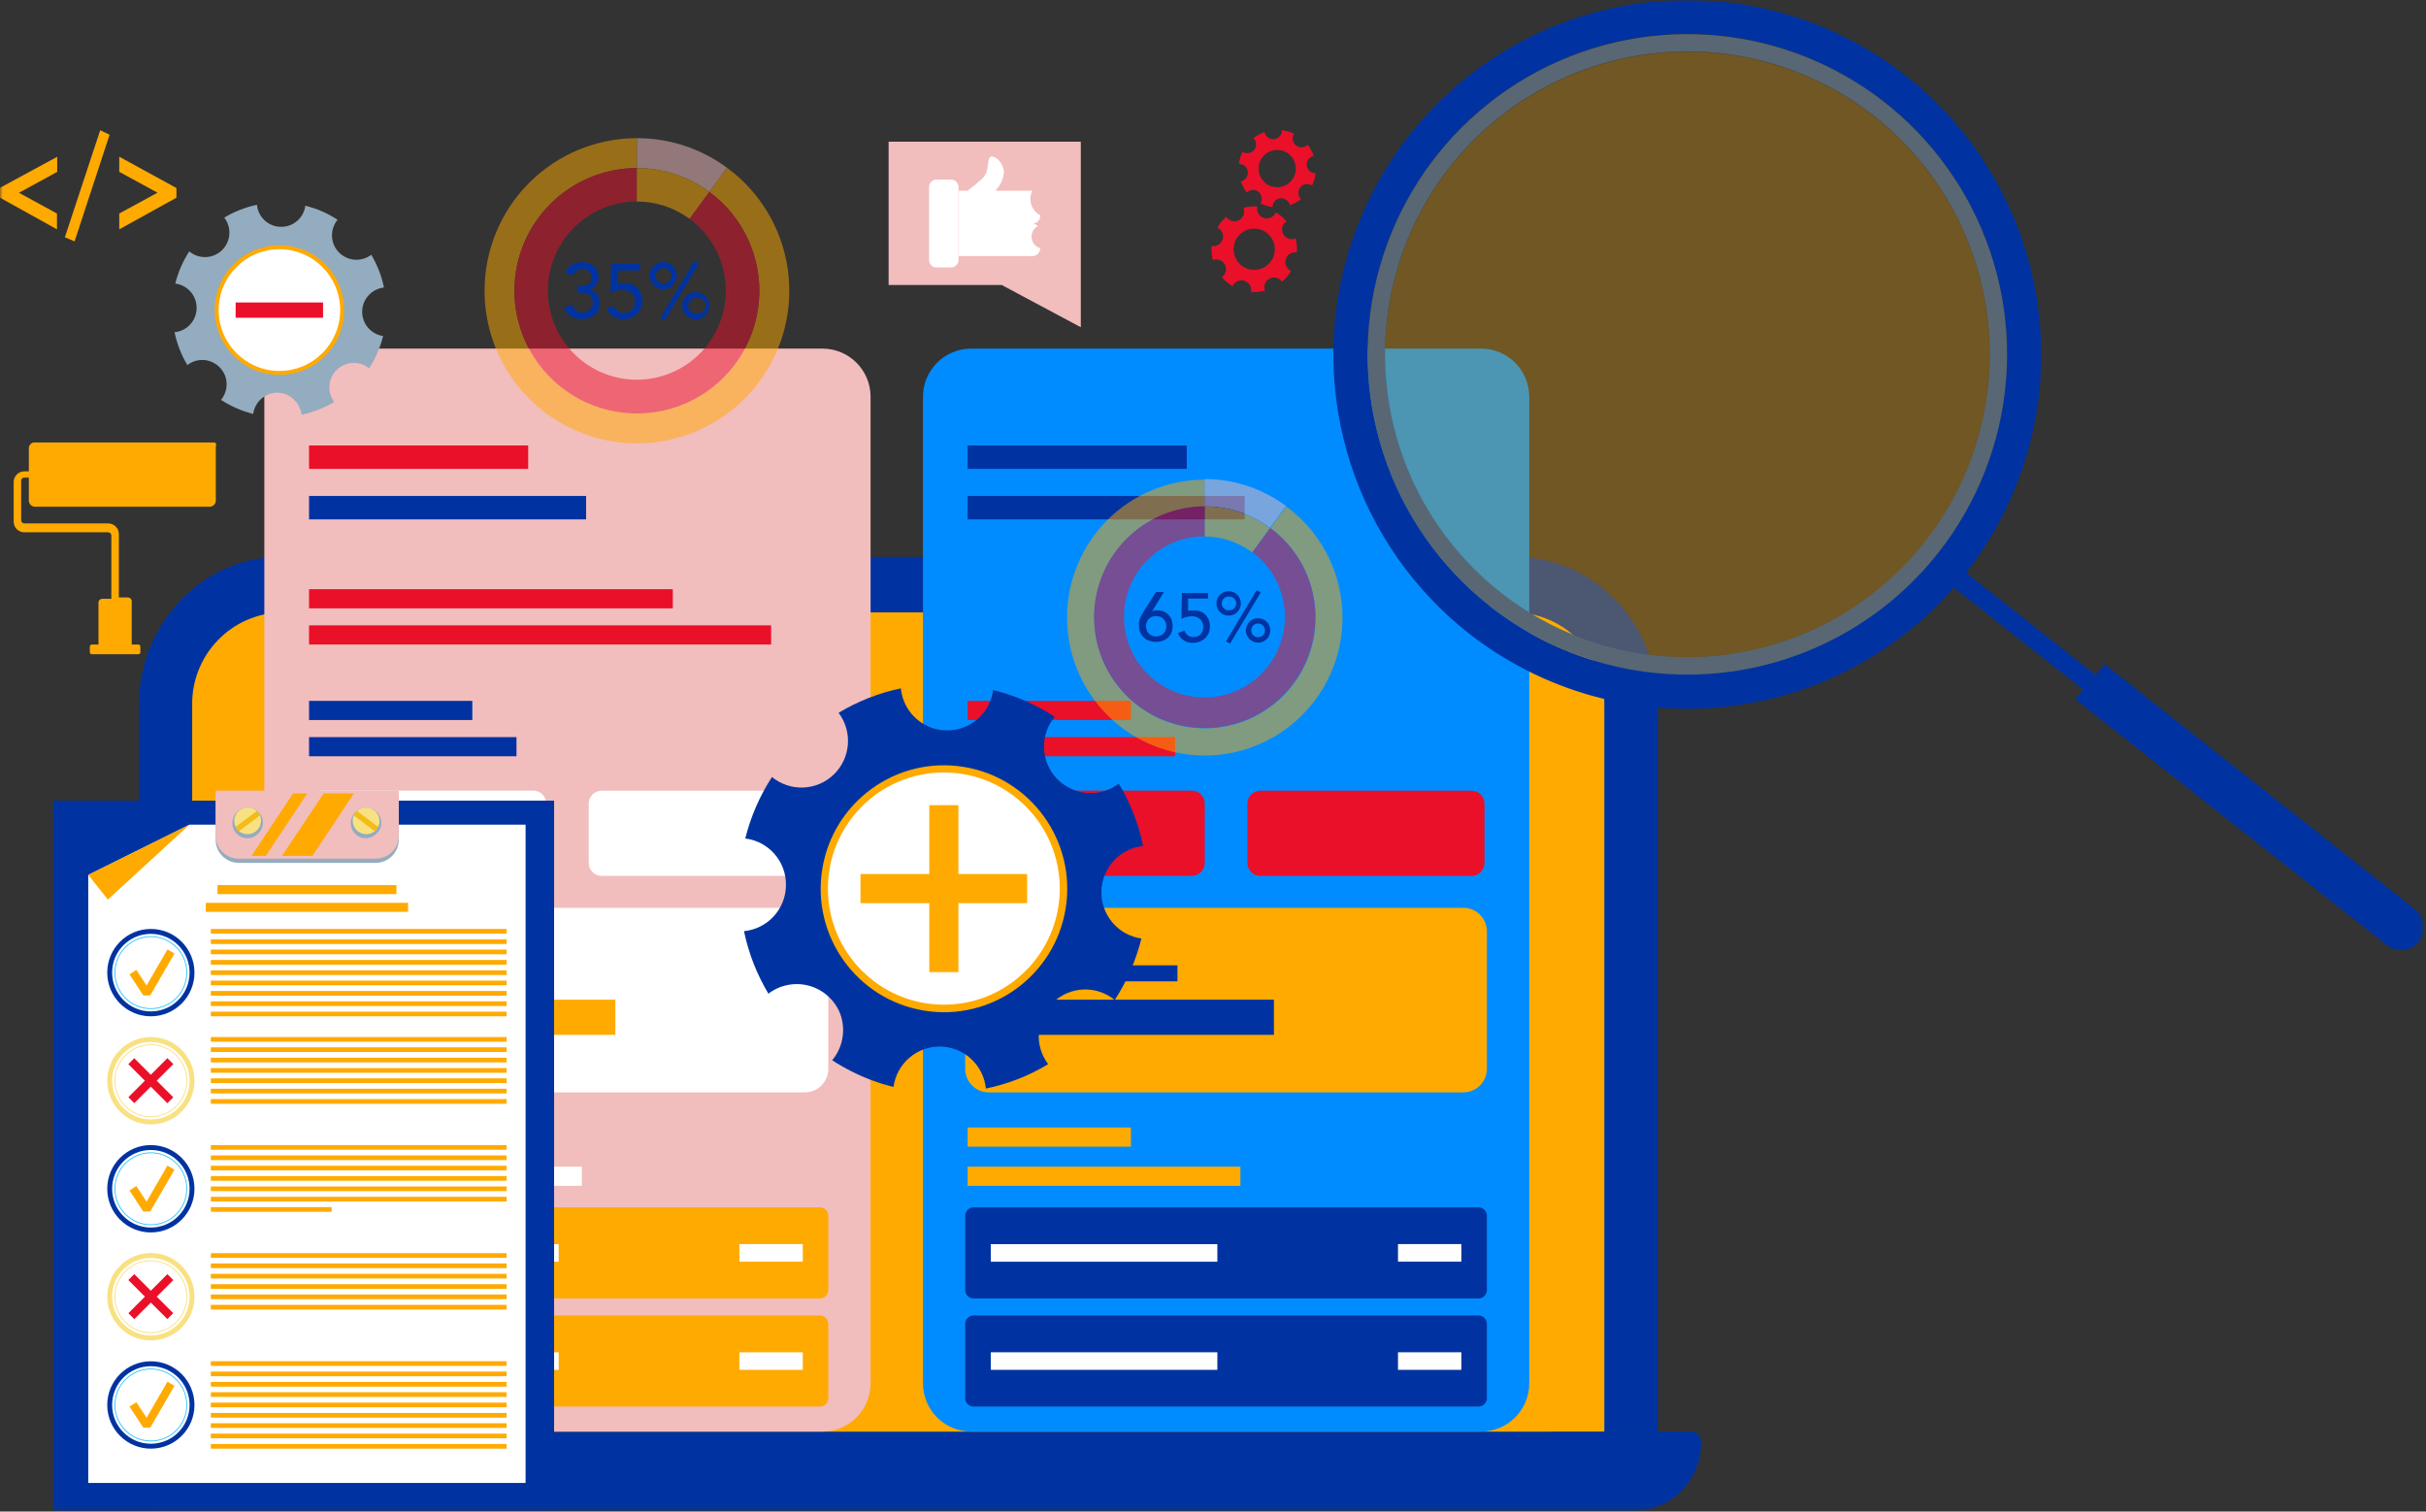 <svg xmlns="http://www.w3.org/2000/svg" width="443" height="276" viewBox="0 0 443 276" fill="none"><rect x="0" y="0" width="443" height="276" fill="#333333" stroke="none"/><g clip-path="url(#clip0_692_110)"><mask id="mask0_692_110" style="mask-type:luminance" maskUnits="userSpaceOnUse" x="0" y="0" width="443" height="276"><path d="M442.654 0H0V275.855H442.654V0Z" fill="white"></path></mask><g mask="url(#mask0_692_110)"><path d="M19.408 261.391H308.801C309.288 261.391 309.754 261.584 310.097 261.928C310.441 262.272 310.634 262.739 310.634 263.226V263.544C310.634 265.161 310.316 266.762 309.697 268.255C309.08 269.749 308.175 271.106 307.034 272.25C305.891 273.393 304.536 274.299 303.044 274.918C301.553 275.538 299.954 275.856 298.34 275.856H29.87C26.609 275.856 23.482 274.558 21.177 272.25C18.871 269.941 17.576 266.81 17.576 263.544V263.226C17.576 262.739 17.769 262.272 18.113 261.928C18.456 261.584 18.922 261.391 19.408 261.391Z" fill="#0033A1"></path><path d="M302.698 128.81V261.391H25.354V128.81C25.354 113.81 37.013 101.672 51.328 101.672H276.594C291.038 101.672 302.698 113.81 302.698 128.81Z" fill="#0033A1"></path><path d="M292.957 128.81V261.391H35.094V128.81C35.012 124.395 36.681 120.129 39.735 116.944C42.788 113.758 46.977 111.915 51.385 111.816H276.651C281.061 111.911 285.254 113.753 288.311 116.938C291.367 120.124 293.038 124.393 292.957 128.81Z" fill="#FFAA00"></path><path d="M283.231 128.795V134.243H44.819V128.795C44.788 127.017 45.462 125.298 46.692 124.015C47.922 122.731 49.609 121.988 51.385 121.946H276.651C278.429 121.988 280.117 122.731 281.35 124.014C282.582 125.297 283.259 127.015 283.231 128.795Z" fill="#FFAA00"></path><path d="M283.246 134.243H44.834V261.391H283.246V134.243Z" fill="#FFAA00"></path><path d="M81.024 126.685H54.718V129.706H81.024V126.685Z" fill="#FFAA00"></path><path d="M113.723 126.685H87.417V129.706H113.723V126.685Z" fill="#FFAA00"></path><path d="M146.421 126.685H120.115V129.706H146.421V126.685Z" fill="#FFAA00"></path><path d="M179.105 126.685H152.799V129.706H179.105V126.685Z" fill="#FFAA00"></path><path d="M150.187 63.653H57.056C52.203 63.653 48.268 67.594 48.268 72.454V252.591C48.268 257.45 52.203 261.391 57.056 261.391H150.187C155.04 261.391 158.975 257.45 158.975 252.591V72.454C158.975 67.594 155.04 63.653 150.187 63.653Z" fill="#F2BDBD"></path><path d="M96.45 81.341H56.435V85.618H96.45V81.341Z" fill="#EA1029"></path><path d="M107.027 90.56H56.435V94.837H107.027V90.56Z" fill="#0033A1"></path><path d="M86.248 127.972H56.435V131.469H86.248V127.972Z" fill="#0033A1"></path><path d="M86.248 205.873H56.435V209.37H86.248V205.873Z" fill="white"></path><path d="M106.248 213.026H56.435V216.523H106.248V213.026Z" fill="white"></path><path d="M94.314 134.59H56.435V138.087H94.314V134.59Z" fill="#0033A1"></path><path d="M122.857 107.582H56.435V111.079H122.857V107.582Z" fill="#EA1029"></path><path d="M140.808 114.186H56.435V117.683H140.808V114.186Z" fill="#EA1029"></path><path d="M97.373 144.358H58.802C57.495 144.358 56.435 145.419 56.435 146.728V157.551C56.435 158.86 57.495 159.921 58.802 159.921H97.373C98.68 159.921 99.74 158.86 99.74 157.551V146.728C99.74 145.419 98.68 144.358 97.373 144.358Z" fill="white"></path><path d="M109.87 159.935H148.441C149.749 159.935 150.808 158.875 150.808 157.566V146.742C150.808 145.433 149.749 144.373 148.441 144.373H109.87C108.563 144.373 107.503 145.433 107.503 146.742V157.566C107.503 158.875 108.563 159.935 109.87 159.935Z" fill="white"></path><path d="M146.955 165.759H60.288C57.913 165.759 55.988 167.687 55.988 170.065V195.151C55.988 197.529 57.913 199.457 60.288 199.457H146.955C149.33 199.457 151.255 197.529 151.255 195.151V170.065C151.255 167.687 149.33 165.759 146.955 165.759Z" fill="white"></path><path d="M94.747 176.264H61.241V179.183H94.747V176.264Z" fill="#FFAA00"></path><path d="M112.366 182.536H61.241V188.952H112.366V182.536Z" fill="#FFAA00"></path><path d="M149.725 220.453H57.518C56.673 220.453 55.988 221.14 55.988 221.985V235.554C55.988 236.399 56.673 237.086 57.518 237.086H149.725C150.57 237.086 151.255 236.399 151.255 235.554V221.985C151.255 221.14 150.57 220.453 149.725 220.453Z" fill="#FFAA00"></path><path d="M102.02 227.173H60.649V230.381H102.02V227.173Z" fill="white"></path><path d="M135.021 230.366H146.594V227.158H135.021V230.366Z" fill="white"></path><path d="M149.725 240.192H57.518C56.673 240.192 55.988 240.879 55.988 241.724V255.293C55.988 256.138 56.673 256.825 57.518 256.825H149.725C150.57 256.825 151.255 256.138 151.255 255.293V241.724C151.255 240.879 150.57 240.192 149.725 240.192Z" fill="#FFAA00"></path><path d="M102.02 246.912H60.649V250.12H102.02V246.912Z" fill="white"></path><path d="M135.021 250.12H146.594V246.912H135.021V250.12Z" fill="white"></path><path d="M270.461 63.653H177.33C172.477 63.653 168.542 67.594 168.542 72.454V252.591C168.542 257.45 172.477 261.391 177.33 261.391H270.461C275.314 261.391 279.249 257.45 279.249 252.591V72.454C279.249 67.594 275.314 63.653 270.461 63.653Z" fill="#008CFF"></path><path d="M216.709 81.341H176.695V85.618H216.709V81.341Z" fill="#0033A1"></path><path d="M227.287 90.56H176.695V94.837H227.287V90.56Z" fill="#0033A1"></path><path d="M206.507 127.972H176.695V131.469H206.507V127.972Z" fill="#EA1029"></path><path d="M206.507 205.873H176.695V209.37H206.507V205.873Z" fill="#FFAA00"></path><path d="M226.507 213.026H176.695V216.523H226.507V213.026Z" fill="#FFAA00"></path><path d="M214.574 134.59H176.695V138.087H214.574V134.59Z" fill="#EA1029"></path><path d="M217.633 144.358H179.062C177.754 144.358 176.695 145.419 176.695 146.728V157.551C176.695 158.86 177.754 159.921 179.062 159.921H217.633C218.94 159.921 219.999 158.86 219.999 157.551V146.728C219.999 145.419 218.94 144.358 217.633 144.358Z" fill="#EA1029"></path><path d="M230.144 159.935H268.715C270.022 159.935 271.081 158.875 271.081 157.566V146.742C271.081 145.433 270.022 144.373 268.715 144.373H230.144C228.836 144.373 227.777 145.433 227.777 146.742V157.566C227.777 158.875 228.836 159.935 230.144 159.935Z" fill="#EA1029"></path><path d="M267.214 165.759H180.548C178.173 165.759 176.248 167.687 176.248 170.065V195.151C176.248 197.529 178.173 199.457 180.548 199.457H267.214C269.589 199.457 271.514 197.529 271.514 195.151V170.065C271.514 167.687 269.589 165.759 267.214 165.759Z" fill="#FFAA00"></path><path d="M215.007 176.264H181.5V179.183H215.007V176.264Z" fill="#0033A1"></path><path d="M232.626 182.536H181.5V188.952H232.626V182.536Z" fill="#0033A1"></path><path d="M269.985 220.453H177.777C176.933 220.453 176.248 221.14 176.248 221.985V235.554C176.248 236.399 176.933 237.086 177.777 237.086H269.985C270.829 237.086 271.514 236.399 271.514 235.554V221.985C271.514 221.14 270.829 220.453 269.985 220.453Z" fill="#0033A1"></path><path d="M222.294 227.173H180.923V230.381H222.294V227.173Z" fill="white"></path><path d="M255.281 230.366H266.853V227.158H255.281V230.366Z" fill="white"></path><path d="M269.985 240.192H177.777C176.933 240.192 176.248 240.879 176.248 241.724V255.293C176.248 256.138 176.933 256.825 177.777 256.825H269.985C270.829 256.825 271.514 256.138 271.514 255.293V241.724C271.514 240.879 270.829 240.192 269.985 240.192Z" fill="#0033A1"></path><path d="M222.294 246.912H180.923V250.12H222.294V246.912Z" fill="white"></path><path d="M255.281 250.12H266.853V246.912H255.281V250.12Z" fill="white"></path><g opacity="0.5"><path d="M88.485 53.076C88.481 57.839 89.697 62.524 92.016 66.683C94.335 70.842 97.681 74.336 101.733 76.831C105.785 79.326 110.408 80.739 115.16 80.935C119.913 81.131 124.637 80.104 128.88 77.951C133.123 75.798 136.744 72.591 139.397 68.638C142.05 64.684 143.647 60.115 144.034 55.367C144.421 50.62 143.587 45.852 141.61 41.519C139.633 37.187 136.579 33.434 132.741 30.62L129.509 35.027C133.797 38.177 136.823 42.755 138.044 47.938C139.264 53.121 138.6 58.57 136.169 63.306C133.739 68.043 129.701 71.757 124.782 73.78C119.863 75.804 114.385 76.005 109.331 74.347C104.278 72.69 99.98 69.282 97.209 64.737C94.439 60.191 93.378 54.806 94.216 49.547C95.054 44.288 97.738 39.501 101.784 36.045C105.83 32.59 110.973 30.692 116.291 30.692V25.23C108.916 25.23 101.844 28.164 96.629 33.386C91.414 38.608 88.485 45.691 88.485 53.076Z" fill="#FFAA00"></path><path d="M93.939 53.076C93.934 56.907 94.91 60.674 96.774 64.019C98.638 67.365 101.327 70.175 104.585 72.183C107.843 74.19 111.56 75.327 115.382 75.485C119.204 75.643 123.003 74.817 126.415 73.086C129.827 71.354 132.739 68.776 134.872 65.596C137.005 62.416 138.288 58.742 138.598 54.924C138.909 51.106 138.236 47.272 136.645 43.789C135.054 40.305 132.597 37.289 129.509 35.028L125.902 39.941C129.019 42.23 131.219 45.557 132.107 49.324C132.994 53.092 132.512 57.053 130.746 60.496C128.979 63.94 126.045 66.639 122.47 68.111C118.894 69.582 114.912 69.729 111.238 68.525C107.564 67.321 104.44 64.844 102.425 61.541C100.411 58.237 99.639 54.322 100.247 50.499C100.856 46.677 102.806 43.197 105.746 40.684C108.687 38.171 112.426 36.791 116.291 36.79V30.692C110.365 30.7 104.685 33.061 100.494 37.257C96.304 41.453 93.947 47.142 93.939 53.076Z" fill="#EA1029"></path><path d="M116.291 25.23V30.692C121.047 30.685 125.679 32.204 129.509 35.028L132.741 30.62C127.976 27.105 122.21 25.215 116.291 25.23Z" fill="#F2BDBD"></path><path d="M116.291 30.692V36.79C119.748 36.791 123.114 37.895 125.902 39.941L129.509 35.028C125.679 32.204 121.047 30.685 116.291 30.692Z" fill="#FFAA00"></path></g><path d="M104.516 55.633C104.632 56.039 104.851 56.407 105.151 56.703C105.491 56.958 105.911 57.081 106.334 57.05C106.586 57.051 106.835 57.007 107.07 56.92C107.291 56.834 107.496 56.712 107.676 56.558C107.852 56.4 107.994 56.209 108.095 55.995C108.199 55.763 108.253 55.512 108.254 55.258C108.272 54.907 108.181 54.558 107.994 54.261C107.826 54.017 107.597 53.823 107.33 53.697C107.044 53.562 106.736 53.478 106.421 53.452C106.099 53.43 105.776 53.43 105.454 53.452V52.267C105.88 52.277 106.305 52.243 106.724 52.166C106.996 52.116 107.256 52.013 107.489 51.862C107.669 51.741 107.809 51.57 107.893 51.371C107.965 51.157 107.999 50.932 107.994 50.706C108.015 50.48 107.983 50.253 107.9 50.042C107.818 49.831 107.687 49.643 107.518 49.492C107.184 49.22 106.764 49.077 106.334 49.087C105.977 49.08 105.626 49.192 105.339 49.406C105.042 49.615 104.811 49.906 104.675 50.244L103.232 49.781C103.453 49.171 103.882 48.659 104.444 48.336C104.995 48.027 105.617 47.867 106.248 47.874C106.639 47.873 107.028 47.931 107.402 48.047C107.758 48.147 108.091 48.313 108.384 48.538C108.662 48.773 108.888 49.064 109.047 49.391C109.214 49.769 109.297 50.178 109.293 50.59C109.305 51.113 109.137 51.623 108.816 52.035C108.512 52.443 108.08 52.738 107.59 52.873C107.884 52.926 108.167 53.029 108.427 53.177C108.659 53.33 108.863 53.52 109.033 53.74C109.205 53.967 109.337 54.221 109.423 54.492C109.497 54.78 109.536 55.076 109.538 55.373C109.55 55.813 109.456 56.249 109.264 56.645C109.09 56.992 108.844 57.297 108.542 57.541C108.226 57.781 107.869 57.962 107.489 58.076C107.083 58.204 106.659 58.267 106.233 58.264C105.53 58.279 104.836 58.099 104.228 57.743C103.629 57.372 103.199 56.781 103.03 56.096L104.516 55.633Z" fill="#0033A1"></path><path d="M116.868 49.377H112.857V51.862L113.146 51.775L113.521 51.703H113.896H114.199C114.634 51.699 115.066 51.783 115.469 51.949C115.842 52.1 116.177 52.332 116.45 52.628C116.728 52.927 116.939 53.281 117.07 53.668C117.219 54.095 117.293 54.545 117.287 54.998C117.297 55.465 117.203 55.929 117.013 56.356C116.835 56.75 116.58 57.104 116.262 57.396C115.937 57.686 115.56 57.912 115.151 58.061C114.717 58.22 114.257 58.298 113.795 58.292C113.147 58.3 112.51 58.12 111.962 57.772C111.424 57.432 111.014 56.925 110.793 56.327L112.15 55.865C112.284 56.259 112.536 56.602 112.871 56.847C113.207 57.061 113.6 57.167 113.997 57.151C114.254 57.153 114.509 57.104 114.747 57.006C114.981 56.925 115.193 56.792 115.368 56.616C115.551 56.431 115.694 56.209 115.786 55.966C115.894 55.695 115.948 55.405 115.945 55.113C115.967 54.807 115.917 54.5 115.8 54.216C115.682 53.932 115.499 53.681 115.267 53.48C114.773 53.098 114.159 52.904 113.535 52.931C113.209 52.941 112.885 52.985 112.568 53.061C112.193 53.146 111.829 53.277 111.486 53.452L111.602 48.206H116.941L116.868 49.377Z" fill="#0033A1"></path><path d="M118.629 50.345C118.622 50.012 118.686 49.682 118.816 49.377C118.946 49.082 119.127 48.813 119.35 48.582C119.578 48.354 119.847 48.172 120.144 48.047C120.448 47.912 120.778 47.843 121.111 47.845C121.444 47.845 121.773 47.914 122.078 48.047C122.374 48.172 122.644 48.354 122.871 48.582C123.09 48.817 123.27 49.085 123.405 49.377C123.535 49.682 123.599 50.012 123.593 50.345C123.597 50.677 123.534 51.007 123.405 51.313C123.273 51.602 123.093 51.866 122.871 52.093C122.644 52.321 122.374 52.503 122.078 52.628C121.775 52.768 121.444 52.837 121.111 52.83C120.777 52.839 120.446 52.77 120.144 52.628C119.55 52.376 119.075 51.905 118.816 51.313C118.688 51.007 118.624 50.677 118.629 50.345ZM119.711 50.345C119.711 50.728 119.863 51.096 120.134 51.367C120.404 51.638 120.771 51.79 121.154 51.79C121.537 51.79 121.904 51.638 122.174 51.367C122.445 51.096 122.597 50.728 122.597 50.345C122.603 50.16 122.57 49.975 122.5 49.803C122.431 49.632 122.326 49.477 122.193 49.348C122.065 49.218 121.912 49.115 121.744 49.045C121.575 48.976 121.394 48.941 121.212 48.943C120.84 48.945 120.484 49.089 120.216 49.348C120.062 49.468 119.934 49.618 119.84 49.79C119.745 49.961 119.687 50.15 119.668 50.345H119.711ZM121.399 58.495L120.562 58.061L126.811 47.657L127.662 48.09L121.399 58.495ZM124.574 55.821C124.574 55.488 124.643 55.158 124.776 54.853C124.898 54.559 125.079 54.293 125.31 54.073C125.537 53.845 125.807 53.663 126.104 53.538C126.408 53.403 126.737 53.334 127.07 53.336C127.403 53.336 127.732 53.405 128.037 53.538C128.623 53.797 129.092 54.266 129.35 54.853C129.484 55.158 129.552 55.488 129.552 55.821C129.552 56.159 129.484 56.494 129.35 56.804C129.225 57.097 129.044 57.362 128.816 57.584C128.597 57.815 128.331 57.997 128.037 58.119C127.732 58.252 127.403 58.321 127.07 58.321C126.737 58.323 126.408 58.254 126.104 58.119C125.807 57.994 125.537 57.812 125.31 57.584C125.083 57.362 124.901 57.097 124.776 56.804C124.628 56.497 124.544 56.162 124.531 55.821H124.574ZM125.671 55.821C125.667 56.006 125.7 56.19 125.77 56.362C125.839 56.533 125.943 56.688 126.075 56.818C126.203 56.952 126.358 57.056 126.53 57.126C126.701 57.196 126.885 57.229 127.07 57.223C127.284 57.281 127.509 57.289 127.727 57.247C127.944 57.204 128.149 57.111 128.325 56.977C128.501 56.842 128.644 56.668 128.742 56.469C128.841 56.27 128.892 56.051 128.892 55.829C128.892 55.606 128.841 55.387 128.742 55.188C128.644 54.989 128.501 54.816 128.325 54.681C128.149 54.546 127.944 54.453 127.727 54.411C127.509 54.368 127.284 54.376 127.07 54.434C126.885 54.428 126.701 54.462 126.53 54.531C126.358 54.601 126.203 54.706 126.075 54.839C125.937 54.963 125.826 55.115 125.749 55.284C125.672 55.453 125.631 55.636 125.627 55.821H125.671Z" fill="#0033A1"></path><g opacity="0.5"><path d="M194.848 112.683C194.833 116.992 195.921 121.233 198.011 125C200.1 128.767 203.119 131.934 206.78 134.199C210.441 136.464 214.621 137.75 218.92 137.935C223.219 138.12 227.493 137.197 231.334 135.255C235.175 133.313 238.455 130.417 240.859 126.843C243.263 123.269 244.712 119.137 245.066 114.843C245.419 110.548 244.667 106.235 242.881 102.315C241.094 98.395 238.334 94.999 234.862 92.453L231.976 96.441C235.852 99.287 238.588 103.425 239.692 108.11C240.796 112.795 240.195 117.72 237.998 122.002C235.801 126.283 232.152 129.64 227.705 131.469C223.259 133.298 218.307 133.479 213.74 131.98C209.171 130.481 205.286 127.4 202.784 123.291C200.281 119.181 199.323 114.313 200.082 109.559C200.841 104.806 203.268 100.48 206.927 97.358C210.585 94.235 215.236 92.522 220.043 92.525V87.583C213.379 87.568 206.981 90.203 202.256 94.91C197.532 99.617 194.867 106.009 194.848 112.683Z" fill="#FFAA00"></path><path d="M199.783 112.683C199.78 116.141 200.663 119.542 202.347 122.561C204.031 125.58 206.459 128.117 209.402 129.928C212.343 131.74 215.699 132.766 219.149 132.909C222.599 133.052 226.029 132.307 229.11 130.745C232.191 129.183 234.82 126.856 236.748 123.987C238.674 121.118 239.836 117.801 240.119 114.355C240.402 110.908 239.798 107.447 238.366 104.301C236.931 101.154 234.718 98.429 231.933 96.383L228.686 100.82C231.494 102.903 233.469 105.922 234.254 109.332C235.041 112.743 234.586 116.323 232.973 119.428C231.36 122.534 228.695 124.961 225.454 126.275C222.214 127.588 218.612 127.702 215.296 126.595C211.98 125.488 209.167 123.233 207.361 120.236C205.556 117.238 204.878 113.694 205.448 110.24C206.018 106.787 207.8 103.65 210.472 101.394C213.145 99.137 216.533 97.909 220.028 97.929V92.453C217.371 92.447 214.739 92.966 212.283 93.98C209.827 94.995 207.595 96.484 205.715 98.363C203.835 100.242 202.343 102.474 201.325 104.931C200.307 107.389 199.783 110.023 199.783 112.683Z" fill="#EA1029"></path><path d="M219.999 87.467V92.453C224.294 92.443 228.477 93.816 231.933 96.369L234.819 92.38C230.529 89.203 225.335 87.482 219.999 87.467Z" fill="#F2BDBD"></path><path d="M219.999 92.453V97.958C223.118 97.98 226.149 98.992 228.657 100.848L231.904 96.412C228.461 93.85 224.288 92.462 219.999 92.453Z" fill="#FFAA00"></path></g><path d="M210.389 111.628C210.696 111.487 211.033 111.418 211.37 111.426C211.701 111.428 212.027 111.487 212.337 111.599C212.667 111.704 212.972 111.877 213.232 112.105C213.504 112.352 213.727 112.652 213.881 112.987C214.209 113.818 214.209 114.742 213.881 115.573C213.727 115.915 213.5 116.221 213.22 116.47C212.939 116.719 212.608 116.906 212.25 117.018C211.87 117.147 211.47 117.211 211.067 117.206C210.659 117.213 210.253 117.144 209.87 117.004C209.51 116.88 209.181 116.683 208.903 116.426C208.611 116.162 208.379 115.838 208.222 115.477C208.064 115.115 207.986 114.725 207.994 114.33C207.971 114.076 207.971 113.819 207.994 113.565C208.031 113.343 208.089 113.125 208.167 112.914C208.252 112.707 208.347 112.504 208.455 112.307L208.816 111.686L211.082 108.102H212.525L210.389 111.628ZM209.263 114.345C209.261 114.601 209.305 114.856 209.393 115.096C209.478 115.32 209.611 115.522 209.783 115.689C209.946 115.855 210.142 115.983 210.36 116.065C210.603 116.166 210.862 116.215 211.125 116.209C211.382 116.214 211.639 116.165 211.875 116.065C212.098 115.983 212.298 115.855 212.467 115.689C212.63 115.518 212.757 115.316 212.842 115.096C212.93 114.856 212.975 114.601 212.972 114.345C212.975 114.093 212.93 113.843 212.842 113.608C212.761 113.386 212.633 113.184 212.467 113.016C212.295 112.85 212.095 112.718 211.875 112.625C211.636 112.537 211.38 112.493 211.125 112.495C210.864 112.491 210.605 112.535 210.36 112.625C210.145 112.718 209.949 112.85 209.783 113.016C209.605 113.177 209.473 113.381 209.393 113.608C209.305 113.843 209.261 114.093 209.263 114.345Z" fill="#0033A1"></path><path d="M220.577 109.302H216.955V111.542L217.214 111.469H217.546H217.878H218.152C218.548 111.462 218.94 111.535 219.307 111.686C219.636 111.823 219.932 112.03 220.173 112.293C220.427 112.562 220.618 112.882 220.735 113.232C220.872 113.617 220.94 114.023 220.937 114.432C220.942 114.849 220.858 115.262 220.692 115.646C220.53 115.996 220.3 116.311 220.014 116.57C219.722 116.832 219.385 117.038 219.018 117.177C218.626 117.319 218.209 117.388 217.792 117.38C217.209 117.395 216.636 117.234 216.147 116.917C215.657 116.601 215.291 116.127 215.108 115.573L216.32 115.154C216.434 115.515 216.662 115.83 216.969 116.05C217.269 116.246 217.623 116.342 217.979 116.325C218.212 116.325 218.441 116.281 218.657 116.195C218.865 116.118 219.053 115.994 219.206 115.833C219.372 115.67 219.499 115.473 219.581 115.255C219.73 114.877 219.764 114.464 219.682 114.067C219.6 113.669 219.405 113.304 219.119 113.016C218.673 112.674 218.122 112.5 217.561 112.524C217.268 112.535 216.978 112.579 216.695 112.654C216.359 112.724 216.033 112.841 215.728 113.001L215.829 108.276H220.62L220.577 109.302Z" fill="#0033A1"></path><path d="M222.12 110.183C222.118 109.881 222.177 109.581 222.294 109.302C222.519 108.767 222.943 108.342 223.477 108.117C224.037 107.887 224.663 107.887 225.223 108.117C225.487 108.228 225.728 108.39 225.93 108.594C226.131 108.799 226.292 109.039 226.406 109.302C226.53 109.576 226.594 109.875 226.594 110.176C226.594 110.478 226.53 110.776 226.406 111.05C226.181 111.584 225.757 112.01 225.223 112.235C224.663 112.466 224.037 112.466 223.477 112.235C223.214 112.121 222.975 111.959 222.77 111.758C222.566 111.556 222.405 111.315 222.294 111.05C222.178 110.776 222.119 110.481 222.12 110.183ZM223.102 110.183C223.097 110.347 223.126 110.511 223.188 110.662C223.25 110.814 223.344 110.951 223.462 111.065C223.578 111.184 223.718 111.277 223.872 111.34C224.025 111.402 224.191 111.431 224.357 111.426C224.532 111.445 224.709 111.427 224.877 111.373C225.045 111.318 225.2 111.229 225.33 111.111C225.461 110.993 225.566 110.849 225.638 110.688C225.709 110.527 225.747 110.352 225.747 110.176C225.747 110 225.709 109.825 225.638 109.664C225.566 109.503 225.461 109.359 225.33 109.241C225.2 109.123 225.045 109.034 224.877 108.98C224.709 108.926 224.532 108.907 224.357 108.926C224.191 108.921 224.025 108.95 223.872 109.012C223.718 109.075 223.578 109.168 223.462 109.287C223.343 109.402 223.247 109.542 223.185 109.696C223.123 109.851 223.094 110.017 223.102 110.183ZM224.617 117.51L223.866 117.119L229.48 107.756L230.23 108.16L224.617 117.51ZM227.503 115.111C227.5 114.808 227.559 114.508 227.676 114.229C227.901 113.695 228.325 113.27 228.859 113.044C229.419 112.814 230.045 112.814 230.605 113.044C230.869 113.155 231.11 113.317 231.312 113.521C231.513 113.726 231.675 113.966 231.789 114.229C232.018 114.789 232.018 115.418 231.789 115.978C231.563 116.512 231.139 116.937 230.605 117.163C230.331 117.287 230.034 117.351 229.732 117.351C229.431 117.351 229.133 117.287 228.859 117.163C228.597 117.048 228.357 116.887 228.152 116.686C227.949 116.484 227.787 116.243 227.676 115.978C227.55 115.706 227.483 115.411 227.474 115.111H227.503ZM228.484 115.111C228.48 115.275 228.509 115.438 228.571 115.59C228.633 115.742 228.727 115.879 228.845 115.992C228.96 116.111 229.1 116.205 229.255 116.267C229.408 116.329 229.574 116.359 229.74 116.354C229.903 116.355 230.066 116.325 230.217 116.263C230.369 116.201 230.506 116.11 230.621 115.994C230.737 115.878 230.829 115.74 230.89 115.589C230.952 115.437 230.982 115.275 230.98 115.111C230.986 114.945 230.956 114.779 230.894 114.625C230.832 114.471 230.738 114.331 230.62 114.215C230.507 114.096 230.37 114.003 230.219 113.94C230.067 113.878 229.904 113.849 229.74 113.854C229.574 113.85 229.409 113.879 229.255 113.941C229.1 114.003 228.96 114.096 228.843 114.213C228.725 114.331 228.633 114.471 228.572 114.625C228.51 114.779 228.48 114.945 228.484 115.111Z" fill="#0033A1"></path><path d="M99.985 146.193H9.711V275.87H99.985V146.193Z" fill="#0033A1"></path><path d="M101.183 146.193H10.909V275.87H101.183V146.193Z" fill="#0033A1"></path><path d="M95.974 150.572V270.769H16.118V159.748L34.603 150.572H95.974Z" fill="white"></path><path d="M34.603 150.572L19.697 164.256L16.118 159.748L34.603 150.572Z" fill="#FFAA00"></path><path d="M68.542 157.551H43.593C42.475 157.551 41.404 157.106 40.613 156.316C39.823 155.524 39.379 154.45 39.379 153.332V145.124H72.814V153.332C72.814 153.891 72.703 154.444 72.487 154.96C72.272 155.476 71.957 155.943 71.559 156.336C71.162 156.729 70.69 157.038 70.172 157.246C69.655 157.456 69.1 157.558 68.542 157.551Z" fill="#93ACBF"></path><path d="M68.542 156.785H43.593C43.04 156.787 42.493 156.68 41.981 156.469C41.47 156.259 41.006 155.95 40.614 155.559C40.223 155.168 39.912 154.705 39.7 154.193C39.489 153.681 39.379 153.134 39.379 152.58V144.358H72.814V152.58C72.814 153.138 72.703 153.692 72.487 154.206C72.272 154.722 71.956 155.189 71.558 155.58C71.161 155.97 70.689 156.28 70.171 156.486C69.654 156.693 69.1 156.795 68.542 156.785Z" fill="#F2BDBD"></path><path d="M46.897 148.014C46.397 147.63 45.779 147.429 45.148 147.448C44.517 147.466 43.911 147.702 43.434 148.115C43.298 148.245 43.173 148.385 43.059 148.534C42.941 148.682 42.84 148.842 42.756 149.011C42.446 149.589 42.352 150.258 42.493 150.9C42.633 151.54 42.998 152.109 43.521 152.504C44.044 152.898 44.691 153.093 45.345 153.051C45.999 153.01 46.616 152.735 47.085 152.277C47.229 152.151 47.36 152.011 47.474 151.858C47.593 151.713 47.69 151.553 47.763 151.381C48.032 150.806 48.092 150.156 47.934 149.541C47.776 148.927 47.41 148.387 46.897 148.014Z" fill="#93ACBF"></path><path d="M43.737 147.956C44.188 147.608 44.745 147.429 45.314 147.448C45.882 147.465 46.427 147.682 46.854 148.057C46.984 148.163 47.1 148.284 47.2 148.419C47.298 148.556 47.384 148.702 47.46 148.852C47.683 149.362 47.727 149.932 47.586 150.471C47.445 151.008 47.126 151.484 46.682 151.817C46.238 152.151 45.694 152.326 45.139 152.313C44.584 152.299 44.049 152.098 43.622 151.742C43.492 151.637 43.376 151.515 43.276 151.381C43.178 151.244 43.092 151.098 43.016 150.947C42.781 150.44 42.724 149.869 42.855 149.326C42.986 148.783 43.297 148.3 43.737 147.956Z" fill="#F9E181"></path><path d="M43.016 150.991L46.854 148.101C46.984 148.206 47.1 148.328 47.201 148.462C47.298 148.599 47.384 148.745 47.46 148.895L43.622 151.786C43.492 151.68 43.376 151.559 43.276 151.424C43.178 151.287 43.092 151.141 43.016 150.991Z" fill="#F2BB16"></path><path d="M68.499 148.014C68.002 147.628 67.386 147.426 66.757 147.445C66.127 147.463 65.524 147.7 65.05 148.115C64.906 148.241 64.775 148.381 64.661 148.534C64.543 148.679 64.445 148.839 64.372 149.011C64.062 149.589 63.968 150.258 64.109 150.9C64.249 151.54 64.614 152.109 65.137 152.504C65.66 152.898 66.307 153.093 66.961 153.051C67.615 153.009 68.232 152.735 68.701 152.277C68.837 152.147 68.963 152.007 69.076 151.858C69.194 151.71 69.295 151.55 69.379 151.381C69.644 150.804 69.701 150.154 69.54 149.54C69.38 148.926 69.012 148.387 68.499 148.014Z" fill="#93ACBF"></path><path d="M68.34 147.956C67.89 147.608 67.332 147.429 66.764 147.448C66.195 147.465 65.651 147.682 65.223 148.057C65.094 148.163 64.977 148.284 64.877 148.419C64.78 148.556 64.693 148.702 64.617 148.852C64.395 149.362 64.35 149.932 64.492 150.471C64.633 151.008 64.951 151.484 65.395 151.817C65.839 152.151 66.383 152.326 66.939 152.313C67.494 152.299 68.028 152.098 68.456 151.742C68.585 151.637 68.702 151.515 68.802 151.381C68.899 151.244 68.986 151.098 69.062 150.947C69.3 150.442 69.358 149.868 69.227 149.325C69.095 148.781 68.783 148.297 68.34 147.956Z" fill="#F9E181"></path><path d="M69.062 150.991L65.224 148.101C65.094 148.206 64.978 148.328 64.877 148.462C64.78 148.599 64.693 148.745 64.617 148.895L68.456 151.786C68.585 151.68 68.702 151.559 68.802 151.424C68.899 151.287 68.986 151.141 69.062 150.991Z" fill="#F2BB16"></path><path d="M64.617 144.878L57.042 156.28H51.501L59.091 144.878H64.617Z" fill="#FFAA00"></path><path d="M56.104 144.878L48.528 156.28H45.931L53.506 144.878H56.104Z" fill="#FFAA00"></path><path d="M27.547 185.57C31.946 185.57 35.512 182 35.512 177.594C35.512 173.188 31.946 169.617 27.547 169.617C23.148 169.617 19.581 173.188 19.581 177.594C19.581 182 23.148 185.57 27.547 185.57Z" fill="#0033A1"></path><path d="M27.547 184.674C31.452 184.674 34.617 181.504 34.617 177.594C34.617 173.683 31.452 170.513 27.547 170.513C23.642 170.513 20.476 173.683 20.476 177.594C20.476 181.504 23.642 184.674 27.547 184.674Z" fill="white"></path><path d="M27.547 184.169C31.173 184.169 34.112 181.225 34.112 177.594C34.112 173.962 31.173 171.019 27.547 171.019C23.921 171.019 20.981 173.962 20.981 177.594C20.981 181.225 23.921 184.169 27.547 184.169Z" stroke="#2EC6FC" stroke-width="0.16" stroke-miterlimit="10"></path><path d="M30.577 173.36L26.797 179.891L26.768 179.949L24.892 177.088L23.651 177.912L26.176 181.77L26.797 181.755L27.446 181.727L31.861 174.111L30.577 173.36Z" fill="#FFAA00"></path><path d="M72.395 161.612H39.711V163.259H72.395V161.612Z" fill="#FFAA00"></path><path d="M74.516 164.849H37.576V166.496H74.516V164.849Z" fill="#FFAA00"></path><path d="M92.511 169.617H38.499V170.47H92.511V169.617Z" fill="#FFAA00"></path><path d="M92.511 171.51H38.499V172.363H92.511V171.51Z" fill="#FFAA00"></path><path d="M92.511 173.389H38.499V174.241H92.511V173.389Z" fill="#FFAA00"></path><path d="M92.511 175.282H38.499V176.134H92.511V175.282Z" fill="#FFAA00"></path><path d="M92.511 177.175H38.499V178.027H92.511V177.175Z" fill="#FFAA00"></path><path d="M92.511 179.053H38.499V179.906H92.511V179.053Z" fill="#FFAA00"></path><path d="M92.511 180.946H38.499V181.799H92.511V180.946Z" fill="#FFAA00"></path><path d="M92.511 182.839H38.499V183.692H92.511V182.839Z" fill="#FFAA00"></path><path d="M92.511 184.718H38.499V185.57H92.511V184.718Z" fill="#FFAA00"></path><path d="M27.547 205.309C31.946 205.309 35.512 201.739 35.512 197.333C35.512 192.927 31.946 189.356 27.547 189.356C23.148 189.356 19.581 192.927 19.581 197.333C19.581 201.739 23.148 205.309 27.547 205.309Z" fill="#F9E181"></path><path d="M27.547 204.413C31.452 204.413 34.617 201.243 34.617 197.333C34.617 193.423 31.452 190.252 27.547 190.252C23.642 190.252 20.476 193.423 20.476 197.333C20.476 201.243 23.642 204.413 27.547 204.413Z" fill="white"></path><path d="M27.547 203.908C31.173 203.908 34.112 200.964 34.112 197.333C34.112 193.701 31.173 190.758 27.547 190.758C23.921 190.758 20.981 193.701 20.981 197.333C20.981 200.964 23.921 203.908 27.547 203.908Z" stroke="#F9E181" stroke-width="0.16" stroke-miterlimit="10"></path><path d="M30.567 193.21L23.445 200.343L24.527 201.425L31.649 194.294L30.567 193.21Z" fill="#EA1029"></path><path d="M24.517 193.22L23.435 194.304L30.557 201.435L31.639 200.353L24.517 193.22Z" fill="#EA1029"></path><path d="M27.547 244.744C31.946 244.744 35.512 241.173 35.512 236.768C35.512 232.362 31.946 228.791 27.547 228.791C23.148 228.791 19.581 232.362 19.581 236.768C19.581 241.173 23.148 244.744 27.547 244.744Z" fill="#F9E181"></path><path d="M27.547 243.848C31.452 243.848 34.617 240.678 34.617 236.768C34.617 232.857 31.452 229.687 27.547 229.687C23.642 229.687 20.476 232.857 20.476 236.768C20.476 240.678 23.642 243.848 27.547 243.848Z" fill="white"></path><path d="M27.547 243.342C31.173 243.342 34.112 240.399 34.112 236.768C34.112 233.136 31.173 230.193 27.547 230.193C23.921 230.193 20.981 233.136 20.981 236.768C20.981 240.399 23.921 243.342 27.547 243.342Z" stroke="#F9E181" stroke-width="0.16" stroke-miterlimit="10"></path><path d="M30.567 232.645L23.445 239.778L24.527 240.86L31.649 233.729L30.567 232.645Z" fill="#EA1029"></path><path d="M24.516 232.641L23.435 233.724L30.557 240.855L31.638 239.773L24.516 232.641Z" fill="#EA1029"></path><path d="M92.511 189.356H38.499V190.209H92.511V189.356Z" fill="#FFAA00"></path><path d="M92.511 191.235H38.499V192.087H92.511V191.235Z" fill="#FFAA00"></path><path d="M92.511 193.128H38.499V193.98H92.511V193.128Z" fill="#FFAA00"></path><path d="M92.511 195.021H38.499V195.873H92.511V195.021Z" fill="#FFAA00"></path><path d="M92.511 196.899H38.499V197.752H92.511V196.899Z" fill="#FFAA00"></path><path d="M92.511 198.792H38.499V199.645H92.511V198.792Z" fill="#FFAA00"></path><path d="M92.511 200.685H38.499V201.538H92.511V200.685Z" fill="#FFAA00"></path><path d="M27.547 225.034C31.946 225.034 35.512 221.463 35.512 217.057C35.512 212.651 31.946 209.081 27.547 209.081C23.148 209.081 19.581 212.651 19.581 217.057C19.581 221.463 23.148 225.034 27.547 225.034Z" fill="#0033A1"></path><path d="M27.547 224.138C31.452 224.138 34.617 220.968 34.617 217.057C34.617 213.147 31.452 209.977 27.547 209.977C23.642 209.977 20.476 213.147 20.476 217.057C20.476 220.968 23.642 224.138 27.547 224.138Z" fill="white"></path><path d="M27.547 223.632C31.173 223.632 34.112 220.689 34.112 217.057C34.112 213.426 31.173 210.483 27.547 210.483C23.921 210.483 20.981 213.426 20.981 217.057C20.981 220.689 23.921 223.632 27.547 223.632Z" stroke="#2EC6FC" stroke-width="0.16" stroke-miterlimit="10"></path><path d="M30.577 212.823L26.797 219.355L26.768 219.413L24.892 216.566L23.651 217.375L26.176 221.234L26.797 221.219L27.446 221.19L31.861 213.575L30.577 212.823Z" fill="#FFAA00"></path><path d="M92.511 209.081H38.499V209.933H92.511V209.081Z" fill="#FFAA00"></path><path d="M92.511 210.974H38.499V211.826H92.511V210.974Z" fill="#FFAA00"></path><path d="M92.511 212.852H38.499V213.705H92.511V212.852Z" fill="#FFAA00"></path><path d="M92.511 214.745H38.499V215.598H92.511V214.745Z" fill="#FFAA00"></path><path d="M92.511 216.638H38.499V217.491H92.511V216.638Z" fill="#FFAA00"></path><path d="M92.511 218.531H38.499V219.384H92.511V218.531Z" fill="#FFAA00"></path><path d="M60.563 220.41H38.499V221.262H60.563V220.41Z" fill="#FFAA00"></path><path d="M92.511 228.82H38.499V229.673H92.511V228.82Z" fill="#FFAA00"></path><path d="M92.511 230.698H38.499V231.551H92.511V230.698Z" fill="#FFAA00"></path><path d="M92.511 232.591H38.499V233.444H92.511V232.591Z" fill="#FFAA00"></path><path d="M92.511 234.484H38.499V235.337H92.511V234.484Z" fill="#FFAA00"></path><path d="M92.511 236.363H38.499V237.215H92.511V236.363Z" fill="#FFAA00"></path><path d="M92.511 238.256H38.499V239.109H92.511V238.256Z" fill="#FFAA00"></path><path d="M27.547 264.512C31.946 264.512 35.512 260.941 35.512 256.536C35.512 252.13 31.946 248.559 27.547 248.559C23.148 248.559 19.581 252.13 19.581 256.536C19.581 260.941 23.148 264.512 27.547 264.512Z" fill="#0033A1"></path><path d="M27.547 263.616C31.452 263.616 34.617 260.446 34.617 256.535C34.617 252.625 31.452 249.455 27.547 249.455C23.642 249.455 20.476 252.625 20.476 256.535C20.476 260.446 23.642 263.616 27.547 263.616Z" fill="white"></path><path d="M27.547 263.11C31.173 263.11 34.112 260.167 34.112 256.536C34.112 252.904 31.173 249.961 27.547 249.961C23.921 249.961 20.981 252.904 20.981 256.536C20.981 260.167 23.921 263.11 27.547 263.11Z" stroke="#2EC6FC" stroke-width="0.16" stroke-miterlimit="10"></path><path d="M30.577 252.287L26.797 258.819L26.768 258.876L24.892 256.03L23.651 256.839L26.176 260.697L26.797 260.683L27.446 260.668L31.861 253.039L30.577 252.287Z" fill="#FFAA00"></path><path d="M92.511 248.545H38.499V249.397H92.511V248.545Z" fill="#FFAA00"></path><path d="M92.511 250.438H38.499V251.29H92.511V250.438Z" fill="#FFAA00"></path><path d="M92.511 252.33H38.499V253.183H92.511V252.33Z" fill="#FFAA00"></path><path d="M92.511 254.209H38.499V255.062H92.511V254.209Z" fill="#FFAA00"></path><path d="M92.511 256.102H38.499V256.955H92.511V256.102Z" fill="#FFAA00"></path><path d="M92.511 257.995H38.499V258.848H92.511V257.995Z" fill="#FFAA00"></path><path d="M92.511 259.874H38.499V260.726H92.511V259.874Z" fill="#FFAA00"></path><path d="M92.511 261.766H38.499V262.619H92.511V261.766Z" fill="#FFAA00"></path><path d="M92.511 263.659H38.499V264.512H92.511V263.659Z" fill="#FFAA00"></path><path d="M35.902 56.327C35.878 57.419 35.455 58.463 34.713 59.262C33.971 60.062 32.961 60.56 31.876 60.662C32.312 62.779 33.103 64.806 34.213 66.659C35.078 65.986 36.162 65.658 37.255 65.738C38.347 65.818 39.371 66.301 40.13 67.093C40.534 67.511 40.856 68.001 41.082 68.538C41.371 69.281 41.456 70.088 41.33 70.876C41.203 71.663 40.868 72.403 40.361 73.017C41.529 73.782 42.778 74.416 44.084 74.91C44.675 75.127 45.281 75.329 45.873 75.488L46.234 75.575C46.382 74.49 46.921 73.497 47.751 72.783C48.58 72.07 49.642 71.685 50.736 71.702C51.815 71.732 52.844 72.165 53.622 72.916C54.429 73.648 54.942 74.65 55.065 75.734C57.168 75.292 59.182 74.5 61.024 73.393C60.375 72.521 60.066 71.441 60.155 70.357C60.244 69.273 60.725 68.259 61.508 67.505C62.291 66.751 63.322 66.309 64.407 66.263C65.493 66.216 66.558 66.567 67.402 67.252C68.569 65.439 69.432 63.447 69.956 61.356C68.882 61.2 67.902 60.657 67.199 59.829C66.496 59 66.118 57.944 66.138 56.857C66.157 55.77 66.572 54.727 67.304 53.925C68.037 53.123 69.036 52.615 70.115 52.498C69.681 50.387 68.896 48.365 67.792 46.516C67.017 47.108 66.069 47.43 65.094 47.43C64.118 47.43 63.17 47.108 62.395 46.516C62.206 46.386 62.031 46.236 61.876 46.068C61.113 45.28 60.668 44.238 60.625 43.142C60.583 42.046 60.946 40.973 61.645 40.128C60.543 39.4 59.368 38.789 58.138 38.308C57.547 38.091 56.955 37.889 56.349 37.715L55.757 37.556C55.615 38.643 55.077 39.638 54.245 40.35C53.414 41.062 52.349 41.442 51.255 41.414C50.854 41.416 50.456 41.357 50.072 41.241C49.224 40.987 48.47 40.486 47.907 39.801C47.344 39.117 46.998 38.28 46.912 37.397C44.807 37.835 42.792 38.626 40.952 39.738C41.628 40.609 41.959 41.7 41.879 42.8C41.8 43.901 41.316 44.933 40.523 45.697C39.728 46.462 38.68 46.905 37.579 46.941C36.478 46.978 35.402 46.605 34.56 45.894C33.393 47.701 32.53 49.688 32.006 51.775C33.103 51.915 34.11 52.458 34.83 53.299C35.55 54.14 35.932 55.22 35.902 56.327ZM44.444 49.796C45.454 48.813 46.672 48.072 48.008 47.628C49.685 47.069 51.484 46.988 53.203 47.397C53.815 47.541 54.41 47.749 54.978 48.018C56.056 48.51 57.034 49.195 57.864 50.041C59.602 51.853 60.551 54.281 60.502 56.793C60.454 59.304 59.411 61.694 57.604 63.437C57.291 63.748 56.954 64.033 56.594 64.289C55.526 65.069 54.306 65.614 53.013 65.891C51.72 66.167 50.384 66.168 49.091 65.893C48.475 65.764 47.876 65.571 47.301 65.315C45.866 64.703 44.604 63.745 43.628 62.526C42.652 61.307 41.991 59.866 41.706 58.33C41.42 56.794 41.518 55.211 41.991 53.722C42.463 52.233 43.296 50.885 44.415 49.796H44.444Z" fill="#93ACBF"></path><path d="M51.024 68.451C57.551 68.451 62.843 63.152 62.843 56.616C62.843 50.08 57.551 44.781 51.024 44.781C44.498 44.781 39.206 50.08 39.206 56.616C39.206 63.152 44.498 68.451 51.024 68.451Z" fill="#FFAA00"></path><path d="M51.024 67.728C57.153 67.728 62.121 62.753 62.121 56.616C62.121 50.479 57.153 45.504 51.024 45.504C44.896 45.504 39.928 50.479 39.928 56.616C39.928 62.753 44.896 67.728 51.024 67.728Z" fill="white"></path><path d="M58.99 55.229H43.03V58.018H58.99V55.229Z" fill="#EA1029"></path><path d="M143.52 161.698C143.488 163.786 142.688 165.789 141.275 167.324C139.862 168.86 137.933 169.819 135.858 170.022C136.692 174.052 138.2 177.91 140.317 181.437C141.362 180.64 142.577 180.094 143.867 179.844C145.158 179.594 146.489 179.644 147.756 179.994C149.023 180.345 150.191 180.982 151.171 181.859C152.151 182.737 152.916 183.829 153.405 185.05C153.942 186.473 154.092 188.015 153.838 189.515C153.584 191.017 152.937 192.423 151.962 193.59C154.199 195.044 156.584 196.255 159.076 197.203C160.187 197.622 161.327 197.983 162.481 198.301C162.698 198.301 162.943 198.417 163.16 198.474C163.435 196.405 164.461 194.509 166.041 193.148C167.621 191.787 169.646 191.054 171.731 191.09C173.812 191.132 175.805 191.937 177.333 193.35C178.862 194.765 179.82 196.69 180.028 198.763C184.044 197.937 187.888 196.432 191.399 194.313C190.144 192.651 189.541 190.586 189.704 188.509C189.867 186.433 190.784 184.488 192.284 183.043C193.783 181.599 195.76 180.755 197.839 180.672C199.917 180.589 201.955 181.273 203.564 182.593C205.796 179.147 207.439 175.352 208.426 171.366C206.373 171.074 204.496 170.039 203.151 168.457C201.806 166.876 201.084 164.856 201.123 162.779C201.162 160.701 201.959 158.71 203.363 157.181C204.767 155.651 206.68 154.687 208.744 154.473C207.916 150.449 206.412 146.595 204.299 143.072C202.822 144.203 201.015 144.816 199.155 144.816C197.295 144.816 195.489 144.203 194.011 143.072C193.652 142.816 193.318 142.525 193.015 142.205C191.565 140.699 190.721 138.711 190.643 136.621C190.566 134.53 191.262 132.485 192.597 130.876C190.487 129.501 188.243 128.344 185.901 127.422C184.79 127.003 183.65 126.613 182.51 126.295C182.121 126.194 181.745 126.079 181.356 125.992C181.086 128.06 180.064 129.956 178.484 131.315C176.906 132.675 174.881 133.404 172.799 133.361C172.027 133.344 171.261 133.227 170.519 133.015C168.903 132.529 167.468 131.574 166.396 130.269C165.326 128.964 164.665 127.37 164.502 125.688C160.487 126.524 156.642 128.033 153.131 130.153C154.386 131.815 154.989 133.88 154.826 135.957C154.663 138.034 153.746 139.979 152.246 141.423C150.747 142.868 148.77 143.711 146.692 143.794C144.613 143.877 142.576 143.193 140.966 141.873C138.73 145.319 137.082 149.112 136.089 153.1C138.172 153.355 140.087 154.375 141.46 155.965C142.834 157.554 143.568 159.597 143.52 161.698ZM159.812 149.242C161.735 147.367 164.06 145.953 166.608 145.109C169.803 144.043 173.232 143.893 176.507 144.676C177.678 144.938 178.816 145.331 179.898 145.846C182.181 146.901 184.219 148.421 185.881 150.31C187.545 152.199 188.794 154.414 189.552 156.814C190.562 160.021 190.659 163.445 189.831 166.703C189.002 169.961 187.281 172.922 184.862 175.253C184.262 175.838 183.616 176.376 182.929 176.857C180.896 178.348 178.571 179.394 176.106 179.925C173.643 180.455 171.095 180.458 168.629 179.935C167.455 179.683 166.31 179.315 165.209 178.836C163.002 177.899 161.01 176.521 159.35 174.79C158.692 174.092 158.085 173.348 157.532 172.565C155.079 169.042 153.961 164.758 154.378 160.483C154.796 156.207 156.722 152.222 159.812 149.242Z" fill="#0033A1"></path><path d="M194.597 165.872C196.578 153.58 188.235 142.009 175.961 140.025C163.688 138.04 152.132 146.396 150.15 158.687C148.168 170.977 156.512 182.549 168.786 184.533C181.06 186.517 192.616 178.162 194.597 165.872Z" fill="#FFAA00"></path><path d="M172.352 183.446C184.043 183.446 193.52 173.955 193.52 162.248C193.52 150.54 184.043 141.049 172.352 141.049C160.66 141.049 151.183 150.54 151.183 162.248C151.183 173.955 160.66 183.446 172.352 183.446Z" fill="white"></path><path d="M187.561 159.589H157.128V164.906H187.561V159.589Z" fill="#FFAA00"></path><path d="M175.007 147.017H169.697V177.493H175.007V147.017Z" fill="#FFAA00"></path><path d="M358.888 104.779C366.795 94.723 371.548 82.544 372.546 69.783C373.541 57.021 370.738 44.251 364.486 33.086C358.237 21.921 348.82 12.862 337.429 7.056C326.038 1.249 313.182 -1.044 300.49 0.465C287.797 1.974 275.835 7.219 266.119 15.535C256.402 23.851 249.366 34.866 245.9 47.187C242.433 59.507 242.693 72.581 246.647 84.753C250.601 96.926 258.068 107.651 268.109 115.573C281.583 126.177 298.709 130.995 315.728 128.972C332.745 126.948 348.267 118.248 358.888 104.779ZM271.976 110.559C262.908 103.401 256.162 93.712 252.594 82.716C249.024 71.719 248.791 59.91 251.923 48.781C255.055 37.652 261.413 27.703 270.191 20.192C278.97 12.681 289.775 7.945 301.241 6.583C312.707 5.221 324.319 7.295 334.609 12.541C344.898 17.788 353.403 25.972 359.048 36.058C364.693 46.145 367.224 57.681 366.323 69.208C365.422 80.736 361.126 91.736 353.981 100.819C349.24 106.856 343.358 111.899 336.671 115.659C329.983 119.418 322.621 121.822 315.006 122.732C307.39 123.641 299.67 123.04 292.288 120.961C284.904 118.882 278.002 115.367 271.976 110.617V110.559Z" fill="#0033A1"></path><path d="M353.982 100.877C361.126 91.794 365.422 80.793 366.322 69.266C367.224 57.739 364.693 46.203 359.048 36.116C353.403 26.029 344.898 17.846 334.609 12.599C324.319 7.353 312.708 5.279 301.242 6.641C289.775 8.003 278.97 12.739 270.191 20.25C261.413 27.761 255.056 37.71 251.923 48.839C248.791 59.968 249.024 71.777 252.594 82.773C256.162 93.77 262.908 103.459 271.976 110.617C277.998 115.374 284.895 118.896 292.278 120.982C299.659 123.067 307.379 123.675 314.995 122.771C322.611 121.866 329.974 119.467 336.664 115.71C343.354 111.954 349.238 106.913 353.982 100.877ZM273.953 108.102C265.376 101.335 258.996 92.172 255.62 81.773C252.243 71.374 252.022 60.206 254.983 49.681C257.946 39.157 263.957 29.747 272.259 22.644C280.56 15.541 290.78 11.062 301.622 9.775C312.467 8.488 323.448 10.449 333.178 15.412C342.908 20.374 350.95 28.115 356.288 37.654C361.625 47.194 364.018 58.104 363.162 69.005C362.308 79.907 358.244 90.309 351.485 98.898C347 104.603 341.436 109.367 335.112 112.918C328.788 116.469 321.826 118.737 314.627 119.593C307.426 120.449 300.129 119.876 293.149 117.907C286.171 115.938 279.647 112.611 273.953 108.117V108.102Z" fill="#586773"></path><path opacity="0.3" d="M351.485 98.912C358.24 90.325 362.299 79.926 363.152 69.028C364.003 58.131 361.611 47.225 356.275 37.69C350.937 28.154 342.898 20.418 333.171 15.458C323.443 10.498 312.467 8.537 301.627 9.824C290.787 11.111 280.572 15.587 272.273 22.688C263.975 29.788 257.963 39.193 255.002 49.713C252.04 60.234 252.259 71.397 255.633 81.793C259.005 92.189 265.382 101.349 273.953 108.117C285.454 117.192 300.083 121.32 314.622 119.594C329.162 117.868 342.423 110.428 351.485 98.912Z" fill="#FFAA00"></path><path d="M380.417 125.934L382.668 123.232L355.309 101.658L353.217 104.49L380.417 125.934Z" fill="#0033A1"></path><path d="M441.716 171.929C442.055 171.499 442.306 171.006 442.455 170.477C442.605 169.95 442.648 169.398 442.583 168.853C442.52 168.308 442.348 167.781 442.081 167.302C441.813 166.822 441.453 166.402 441.023 166.062L384.299 121.267L382.697 123.232L381.673 124.46L380.446 125.905L379.003 127.625L435.901 172.536C436.756 173.218 437.844 173.538 438.932 173.425C440.02 173.311 441.019 172.773 441.716 171.929Z" fill="#0033A1"></path><path d="M441.716 171.929L381.673 124.532L380.446 125.977L379.003 127.697L435.901 172.608C436.765 173.283 437.859 173.59 438.947 173.462C440.035 173.335 441.03 172.785 441.716 171.929Z" fill="#0033A1"></path><path d="M197.359 25.866V52.035V59.752L182.914 52.035H162.265V25.866H197.359Z" fill="#F2BDBD"></path><path d="M188.455 40.836C188.652 40.833 188.845 40.87 189.027 40.945C189.207 41.019 189.372 41.13 189.509 41.27C189.125 41.478 188.812 41.796 188.608 42.183C188.406 42.57 188.324 43.009 188.372 43.444C188.419 43.878 188.597 44.289 188.878 44.622C189.161 44.956 189.536 45.197 189.956 45.316C189.956 45.699 189.805 46.067 189.533 46.338C189.263 46.609 188.896 46.761 188.513 46.761H175.093V34.825H176.681C177.611 34.134 178.507 33.396 179.365 32.614C180.894 31.169 180.072 28.727 180.995 28.611C181.919 28.496 183.087 29.666 183.333 31.299C183.255 32.63 182.689 33.885 181.745 34.825H188.513C188.113 35.611 188.041 36.524 188.313 37.363C188.582 38.202 189.174 38.9 189.956 39.305C189.969 39.507 189.939 39.709 189.868 39.898C189.797 40.088 189.688 40.26 189.546 40.405C189.405 40.549 189.235 40.662 189.047 40.736C188.858 40.811 188.657 40.845 188.455 40.836Z" fill="white"></path><path d="M173.665 32.788H171.024C170.266 32.788 169.653 33.402 169.653 34.16V47.469C169.653 48.227 170.266 48.842 171.024 48.842H173.665C174.422 48.842 175.035 48.227 175.035 47.469V34.16C175.035 33.402 174.422 32.788 173.665 32.788Z" fill="white"></path><path d="M236.305 24.421C235.604 24.086 234.854 23.866 234.083 23.771C234.095 24.174 233.955 24.567 233.691 24.871C233.425 25.176 233.056 25.369 232.656 25.413C232.255 25.456 231.854 25.347 231.529 25.107C231.206 24.867 230.984 24.514 230.908 24.118C230.178 24.367 229.496 24.739 228.888 25.216C229.177 25.494 229.35 25.871 229.375 26.271C229.399 26.671 229.274 27.066 229.022 27.378C228.77 27.69 228.411 27.896 228.015 27.956C227.618 28.016 227.214 27.925 226.882 27.701C226.542 28.401 226.323 29.154 226.233 29.927C226.634 29.919 227.024 30.062 227.324 30.328C227.626 30.595 227.815 30.964 227.857 31.363C227.898 31.763 227.789 32.164 227.551 32.487C227.311 32.809 226.959 33.03 226.565 33.106C226.818 33.843 227.193 34.532 227.676 35.143C227.956 34.864 228.328 34.697 228.722 34.676C229.116 34.655 229.504 34.78 229.812 35.028C230.116 35.279 230.32 35.634 230.383 36.024C230.448 36.415 230.367 36.816 230.158 37.152C230.852 37.493 231.598 37.712 232.366 37.802C232.37 37.406 232.52 37.026 232.786 36.733C233.053 36.44 233.416 36.255 233.809 36.212C234.2 36.171 234.591 36.275 234.911 36.504C235.23 36.733 235.454 37.072 235.54 37.455C236.274 37.201 236.96 36.83 237.575 36.357C237.287 36.078 237.113 35.702 237.089 35.302C237.064 34.901 237.19 34.506 237.441 34.194C237.693 33.883 238.053 33.676 238.448 33.617C238.845 33.557 239.249 33.648 239.581 33.871C239.921 33.172 240.141 32.419 240.23 31.646C239.829 31.654 239.439 31.511 239.139 31.244C238.838 30.978 238.649 30.609 238.607 30.209C238.565 29.81 238.675 29.409 238.914 29.086C239.152 28.764 239.504 28.543 239.898 28.467C239.64 27.732 239.265 27.044 238.787 26.43C238.51 26.712 238.136 26.88 237.741 26.902C237.347 26.923 236.958 26.796 236.652 26.545C236.344 26.295 236.139 25.941 236.074 25.549C236.011 25.157 236.093 24.756 236.305 24.421ZM235.367 28.135C235.891 28.559 236.276 29.129 236.477 29.773C236.676 30.417 236.68 31.106 236.49 31.753C236.298 32.4 235.92 32.975 235.402 33.407C234.885 33.838 234.252 34.106 233.581 34.177C232.911 34.247 232.236 34.118 231.64 33.804C231.044 33.49 230.553 33.006 230.232 32.414C229.911 31.821 229.771 31.146 229.833 30.475C229.894 29.803 230.154 29.165 230.577 28.64C230.858 28.292 231.206 28.003 231.598 27.789C231.991 27.575 232.422 27.441 232.868 27.394C233.313 27.347 233.763 27.388 234.191 27.515C234.62 27.642 235.02 27.853 235.367 28.135Z" fill="#EA1029"></path><path d="M232.626 46.631C232.403 47.343 231.976 47.973 231.398 48.442C230.819 48.91 230.113 49.197 229.372 49.265C228.631 49.332 227.885 49.179 227.232 48.822C226.578 48.467 226.044 47.924 225.696 47.264C225.35 46.604 225.207 45.856 225.285 45.115C225.361 44.373 225.657 43.672 226.133 43.098C226.61 42.525 227.245 42.105 227.957 41.893C228.672 41.681 229.432 41.685 230.144 41.906C231.097 42.205 231.892 42.87 232.359 43.756C232.823 44.641 232.918 45.675 232.626 46.631ZM236.81 46.096C236.872 45.237 236.794 44.373 236.579 43.539C236.17 43.712 235.709 43.724 235.291 43.574C234.872 43.424 234.525 43.122 234.318 42.728C234.112 42.333 234.06 41.876 234.174 41.445C234.288 41.015 234.559 40.643 234.934 40.403C234.376 39.753 233.712 39.201 232.972 38.77C232.804 39.183 232.487 39.517 232.086 39.707C231.683 39.897 231.224 39.929 230.8 39.796C230.374 39.663 230.015 39.376 229.793 38.991C229.569 38.605 229.499 38.15 229.595 37.715C228.742 37.646 227.882 37.724 227.056 37.946C227.229 38.357 227.242 38.817 227.092 39.237C226.942 39.656 226.64 40.004 226.246 40.211C225.852 40.418 225.395 40.469 224.965 40.355C224.535 40.241 224.164 39.969 223.924 39.594C223.275 40.153 222.724 40.817 222.294 41.559C222.688 41.738 223.004 42.056 223.181 42.452C223.357 42.848 223.385 43.295 223.255 43.709C223.125 44.123 222.849 44.475 222.477 44.7C222.106 44.924 221.666 45.004 221.24 44.926C221.171 45.785 221.249 46.65 221.471 47.484C221.877 47.328 222.324 47.327 222.731 47.48C223.136 47.633 223.473 47.929 223.676 48.314C223.878 48.698 223.933 49.144 223.83 49.566C223.727 49.988 223.473 50.358 223.116 50.605C223.67 51.263 224.336 51.82 225.079 52.252C225.252 51.85 225.568 51.528 225.965 51.346C226.361 51.164 226.813 51.137 227.229 51.27C227.646 51.4 228.001 51.68 228.224 52.056C228.448 52.432 228.525 52.878 228.441 53.307C229.299 53.369 230.162 53.291 230.995 53.076C230.839 52.67 230.838 52.221 230.991 51.814C231.144 51.408 231.439 51.071 231.823 50.868C232.207 50.665 232.653 50.61 233.074 50.714C233.496 50.817 233.865 51.071 234.112 51.428C234.77 50.873 235.325 50.209 235.757 49.463C235.363 49.284 235.047 48.966 234.869 48.57C234.693 48.174 234.666 47.727 234.796 47.313C234.926 46.899 235.201 46.547 235.574 46.323C235.944 46.099 236.385 46.018 236.81 46.096Z" fill="#EA1029"></path><path d="M0 36.097V34.291L10.447 28.626V31.386L3.463 35.201L10.404 38.987V41.877L0 36.097Z" fill="#FFAA00"></path><path d="M13.622 44.073L11.847 43.322L18.297 23.785L20.014 24.594L13.622 44.073Z" fill="#FFAA00"></path><path d="M32.222 34.334V36.097L21.775 41.877V38.987L28.759 35.186L21.775 31.372V28.612L32.222 34.334Z" fill="#FFAA00"></path><path d="M39.452 81.384C39.451 81.297 39.452 81.297 39.452 81.21C39.457 81.167 39.457 81.124 39.452 81.08C39.458 81.047 39.458 81.013 39.452 80.979L39.336 80.878L39.206 80.791H39.105H38.947H38.615H6.465C6.345 80.776 6.224 80.776 6.104 80.791C5.871 80.846 5.662 80.976 5.511 81.162C5.359 81.347 5.273 81.578 5.267 81.817V86.066H4.444C3.928 86.066 3.432 86.271 3.067 86.637C2.702 87.003 2.496 87.499 2.496 88.016V95.242C2.494 95.499 2.544 95.753 2.641 95.99C2.738 96.228 2.881 96.444 3.063 96.625C3.244 96.807 3.459 96.951 3.697 97.048C3.934 97.145 4.188 97.194 4.444 97.192H19.755C19.908 97.192 20.055 97.253 20.163 97.362C20.271 97.47 20.332 97.617 20.332 97.77V109.331H18.687C18.499 109.331 18.319 109.405 18.187 109.538C18.054 109.671 17.98 109.851 17.98 110.039V117.683H16.767C16.671 117.687 16.579 117.728 16.512 117.798C16.444 117.868 16.407 117.961 16.407 118.059V119.099C16.407 119.195 16.445 119.287 16.512 119.355C16.58 119.422 16.672 119.46 16.767 119.46H25.267C25.363 119.46 25.454 119.422 25.522 119.355C25.59 119.287 25.628 119.195 25.628 119.099V118.059C25.628 117.961 25.59 117.868 25.523 117.798C25.456 117.728 25.364 117.687 25.267 117.683H24.055V109.793C24.055 109.605 23.98 109.425 23.848 109.292C23.715 109.16 23.535 109.085 23.348 109.085H21.703V97.525C21.705 97.268 21.655 97.014 21.558 96.776C21.461 96.538 21.318 96.323 21.136 96.141C20.955 95.96 20.739 95.816 20.502 95.719C20.265 95.621 20.011 95.572 19.755 95.574H4.444C4.291 95.574 4.145 95.513 4.036 95.405C3.928 95.296 3.867 95.149 3.867 94.996V87.771C3.867 87.696 3.882 87.621 3.911 87.552C3.941 87.483 3.983 87.42 4.037 87.367C4.091 87.315 4.155 87.273 4.225 87.246C4.295 87.219 4.369 87.205 4.444 87.207H5.267V91.456C5.286 91.756 5.422 92.037 5.646 92.237C5.87 92.438 6.165 92.541 6.465 92.525H38.211C38.511 92.541 38.805 92.438 39.029 92.237C39.253 92.037 39.39 91.756 39.408 91.456V81.572C39.431 81.511 39.446 81.448 39.452 81.384Z" fill="#FFAA00"></path></g></g><defs><clipPath id="clip0_692_110"><rect width="443" height="276" fill="white"></rect></clipPath></defs></svg>